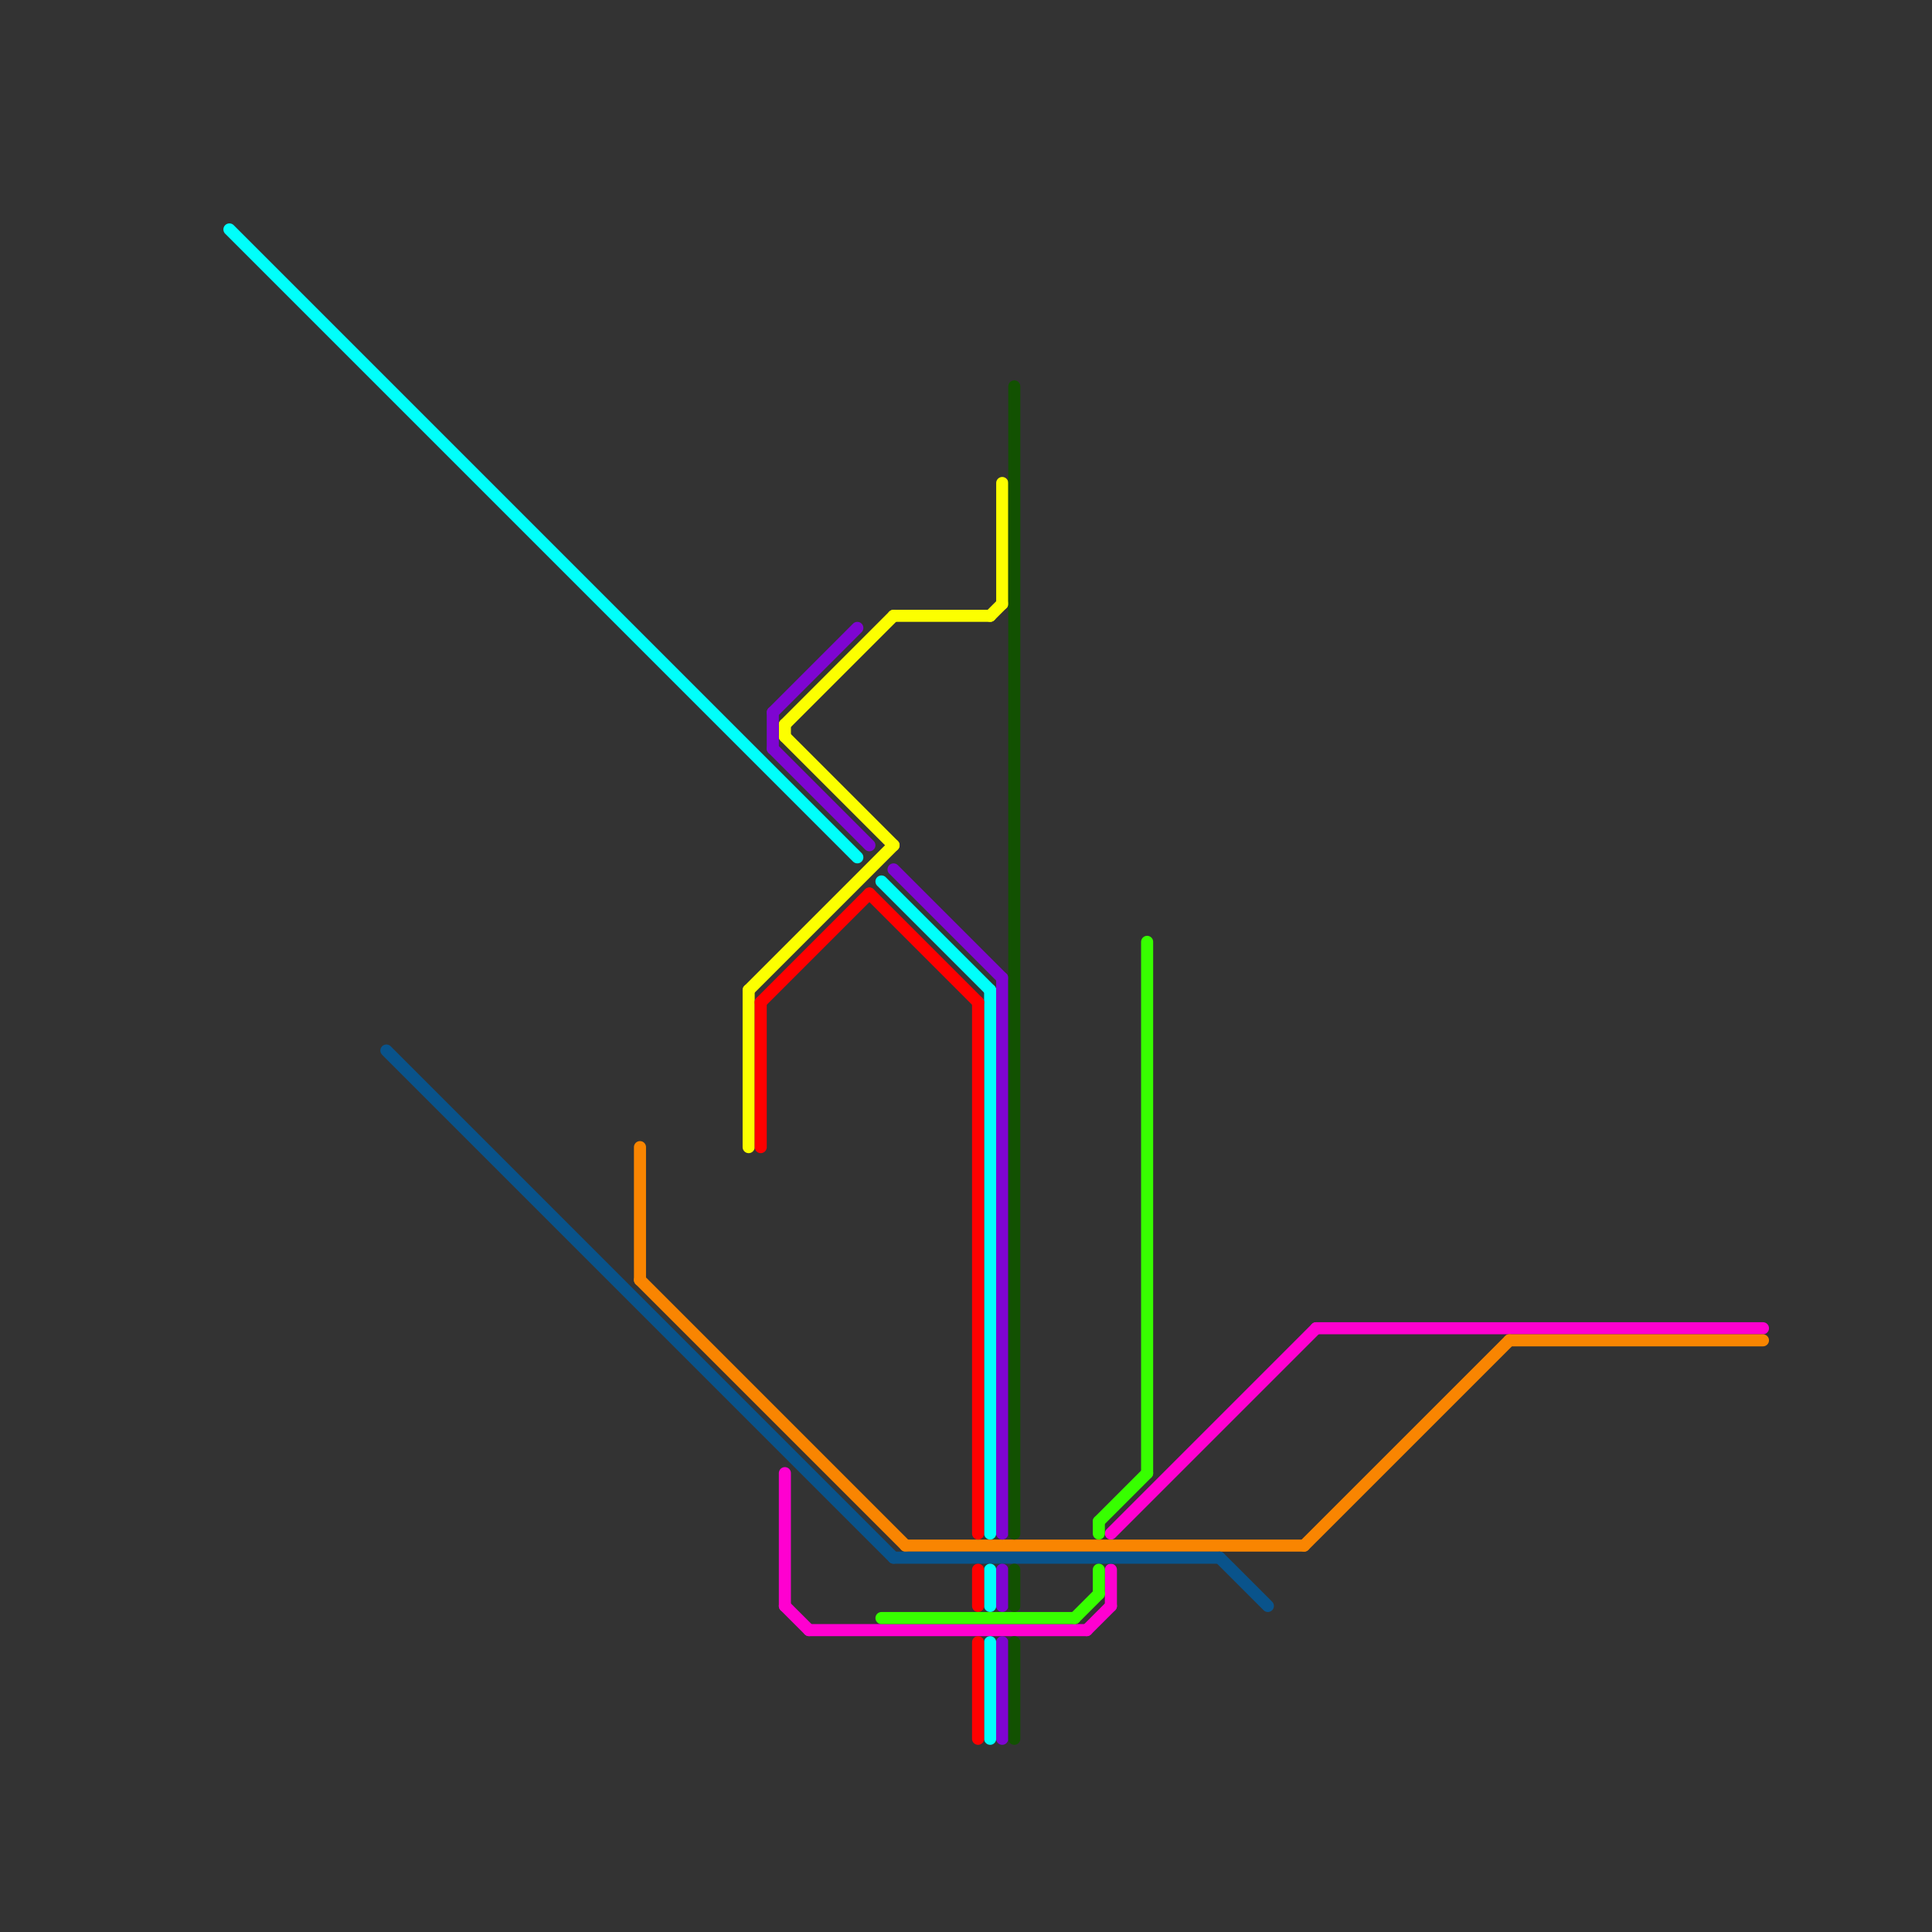 
<svg version="1.1" xmlns="http://www.w3.org/2000/svg" viewBox="0 0 160 160">
<rect x="0" y="0" width="160" height="160" fill="#333333" stroke="none"/>
<style>text { font: 1px Helvetica; font-weight: 600; white-space: pre; dominant-baseline: central; } line { stroke-width: 1; fill: none; stroke-linecap: round; stroke-linejoin: round; } .c0 { stroke: #ff00d0 } .c1 { stroke: #f98501 } .c2 { stroke: #09538b } .c3 { stroke: #00fffb } .c4 { stroke: #fcff00 } .c5 { stroke: #ff0000 } .c6 { stroke: #7e05d1 } .c7 { stroke: #37ff00 } .c8 { stroke: #125101 }</style><defs><g id="wm-xf"><circle r="1.2" fill="#000"/><circle r="0.9" fill="#fff"/><circle r="0.6" fill="#000"/><circle r="0.3" fill="#fff"/></g><g id="wm"><circle r="0.6" fill="#000"/><circle r="0.3" fill="#fff"/></g></defs><line class="c0" x1="92" y1="127" x2="109" y2="110"/><line class="c0" x1="65" y1="133" x2="67" y2="135"/><line class="c0" x1="67" y1="135" x2="90" y2="135"/><line class="c0" x1="92" y1="130" x2="92" y2="133"/><line class="c0" x1="65" y1="122" x2="65" y2="133"/><line class="c0" x1="109" y1="110" x2="146" y2="110"/><line class="c0" x1="90" y1="135" x2="92" y2="133"/><line class="c1" x1="108" y1="128" x2="125" y2="111"/><line class="c1" x1="75" y1="128" x2="108" y2="128"/><line class="c1" x1="53" y1="95" x2="53" y2="106"/><line class="c1" x1="53" y1="106" x2="75" y2="128"/><line class="c1" x1="125" y1="111" x2="146" y2="111"/><line class="c2" x1="101" y1="129" x2="105" y2="133"/><line class="c2" x1="32" y1="87" x2="74" y2="129"/><line class="c2" x1="74" y1="129" x2="101" y2="129"/><line class="c3" x1="19" y1="19" x2="71" y2="71"/><line class="c3" x1="82" y1="136" x2="82" y2="144"/><line class="c3" x1="73" y1="73" x2="82" y2="82"/><line class="c3" x1="82" y1="130" x2="82" y2="133"/><line class="c3" x1="82" y1="82" x2="82" y2="127"/><line class="c4" x1="83" y1="40" x2="83" y2="50"/><line class="c4" x1="65" y1="60" x2="65" y2="61"/><line class="c4" x1="62" y1="82" x2="62" y2="95"/><line class="c4" x1="74" y1="51" x2="82" y2="51"/><line class="c4" x1="65" y1="60" x2="74" y2="51"/><line class="c4" x1="82" y1="51" x2="83" y2="50"/><line class="c4" x1="65" y1="61" x2="74" y2="70"/><line class="c4" x1="62" y1="82" x2="74" y2="70"/><line class="c5" x1="63" y1="83" x2="72" y2="74"/><line class="c5" x1="72" y1="74" x2="81" y2="83"/><line class="c5" x1="81" y1="130" x2="81" y2="133"/><line class="c5" x1="81" y1="83" x2="81" y2="127"/><line class="c5" x1="63" y1="83" x2="63" y2="95"/><line class="c5" x1="81" y1="136" x2="81" y2="144"/><line class="c6" x1="64" y1="62" x2="72" y2="70"/><line class="c6" x1="83" y1="81" x2="83" y2="127"/><line class="c6" x1="83" y1="136" x2="83" y2="144"/><line class="c6" x1="64" y1="59" x2="64" y2="62"/><line class="c6" x1="74" y1="72" x2="83" y2="81"/><line class="c6" x1="83" y1="130" x2="83" y2="133"/><line class="c6" x1="64" y1="59" x2="71" y2="52"/><line class="c7" x1="73" y1="134" x2="89" y2="134"/><line class="c7" x1="95" y1="78" x2="95" y2="122"/><line class="c7" x1="91" y1="126" x2="91" y2="127"/><line class="c7" x1="91" y1="130" x2="91" y2="132"/><line class="c7" x1="91" y1="126" x2="95" y2="122"/><line class="c7" x1="89" y1="134" x2="91" y2="132"/><line class="c8" x1="84" y1="136" x2="84" y2="144"/><line class="c8" x1="84" y1="130" x2="84" y2="133"/><line class="c8" x1="84" y1="32" x2="84" y2="127"/>
</svg>
